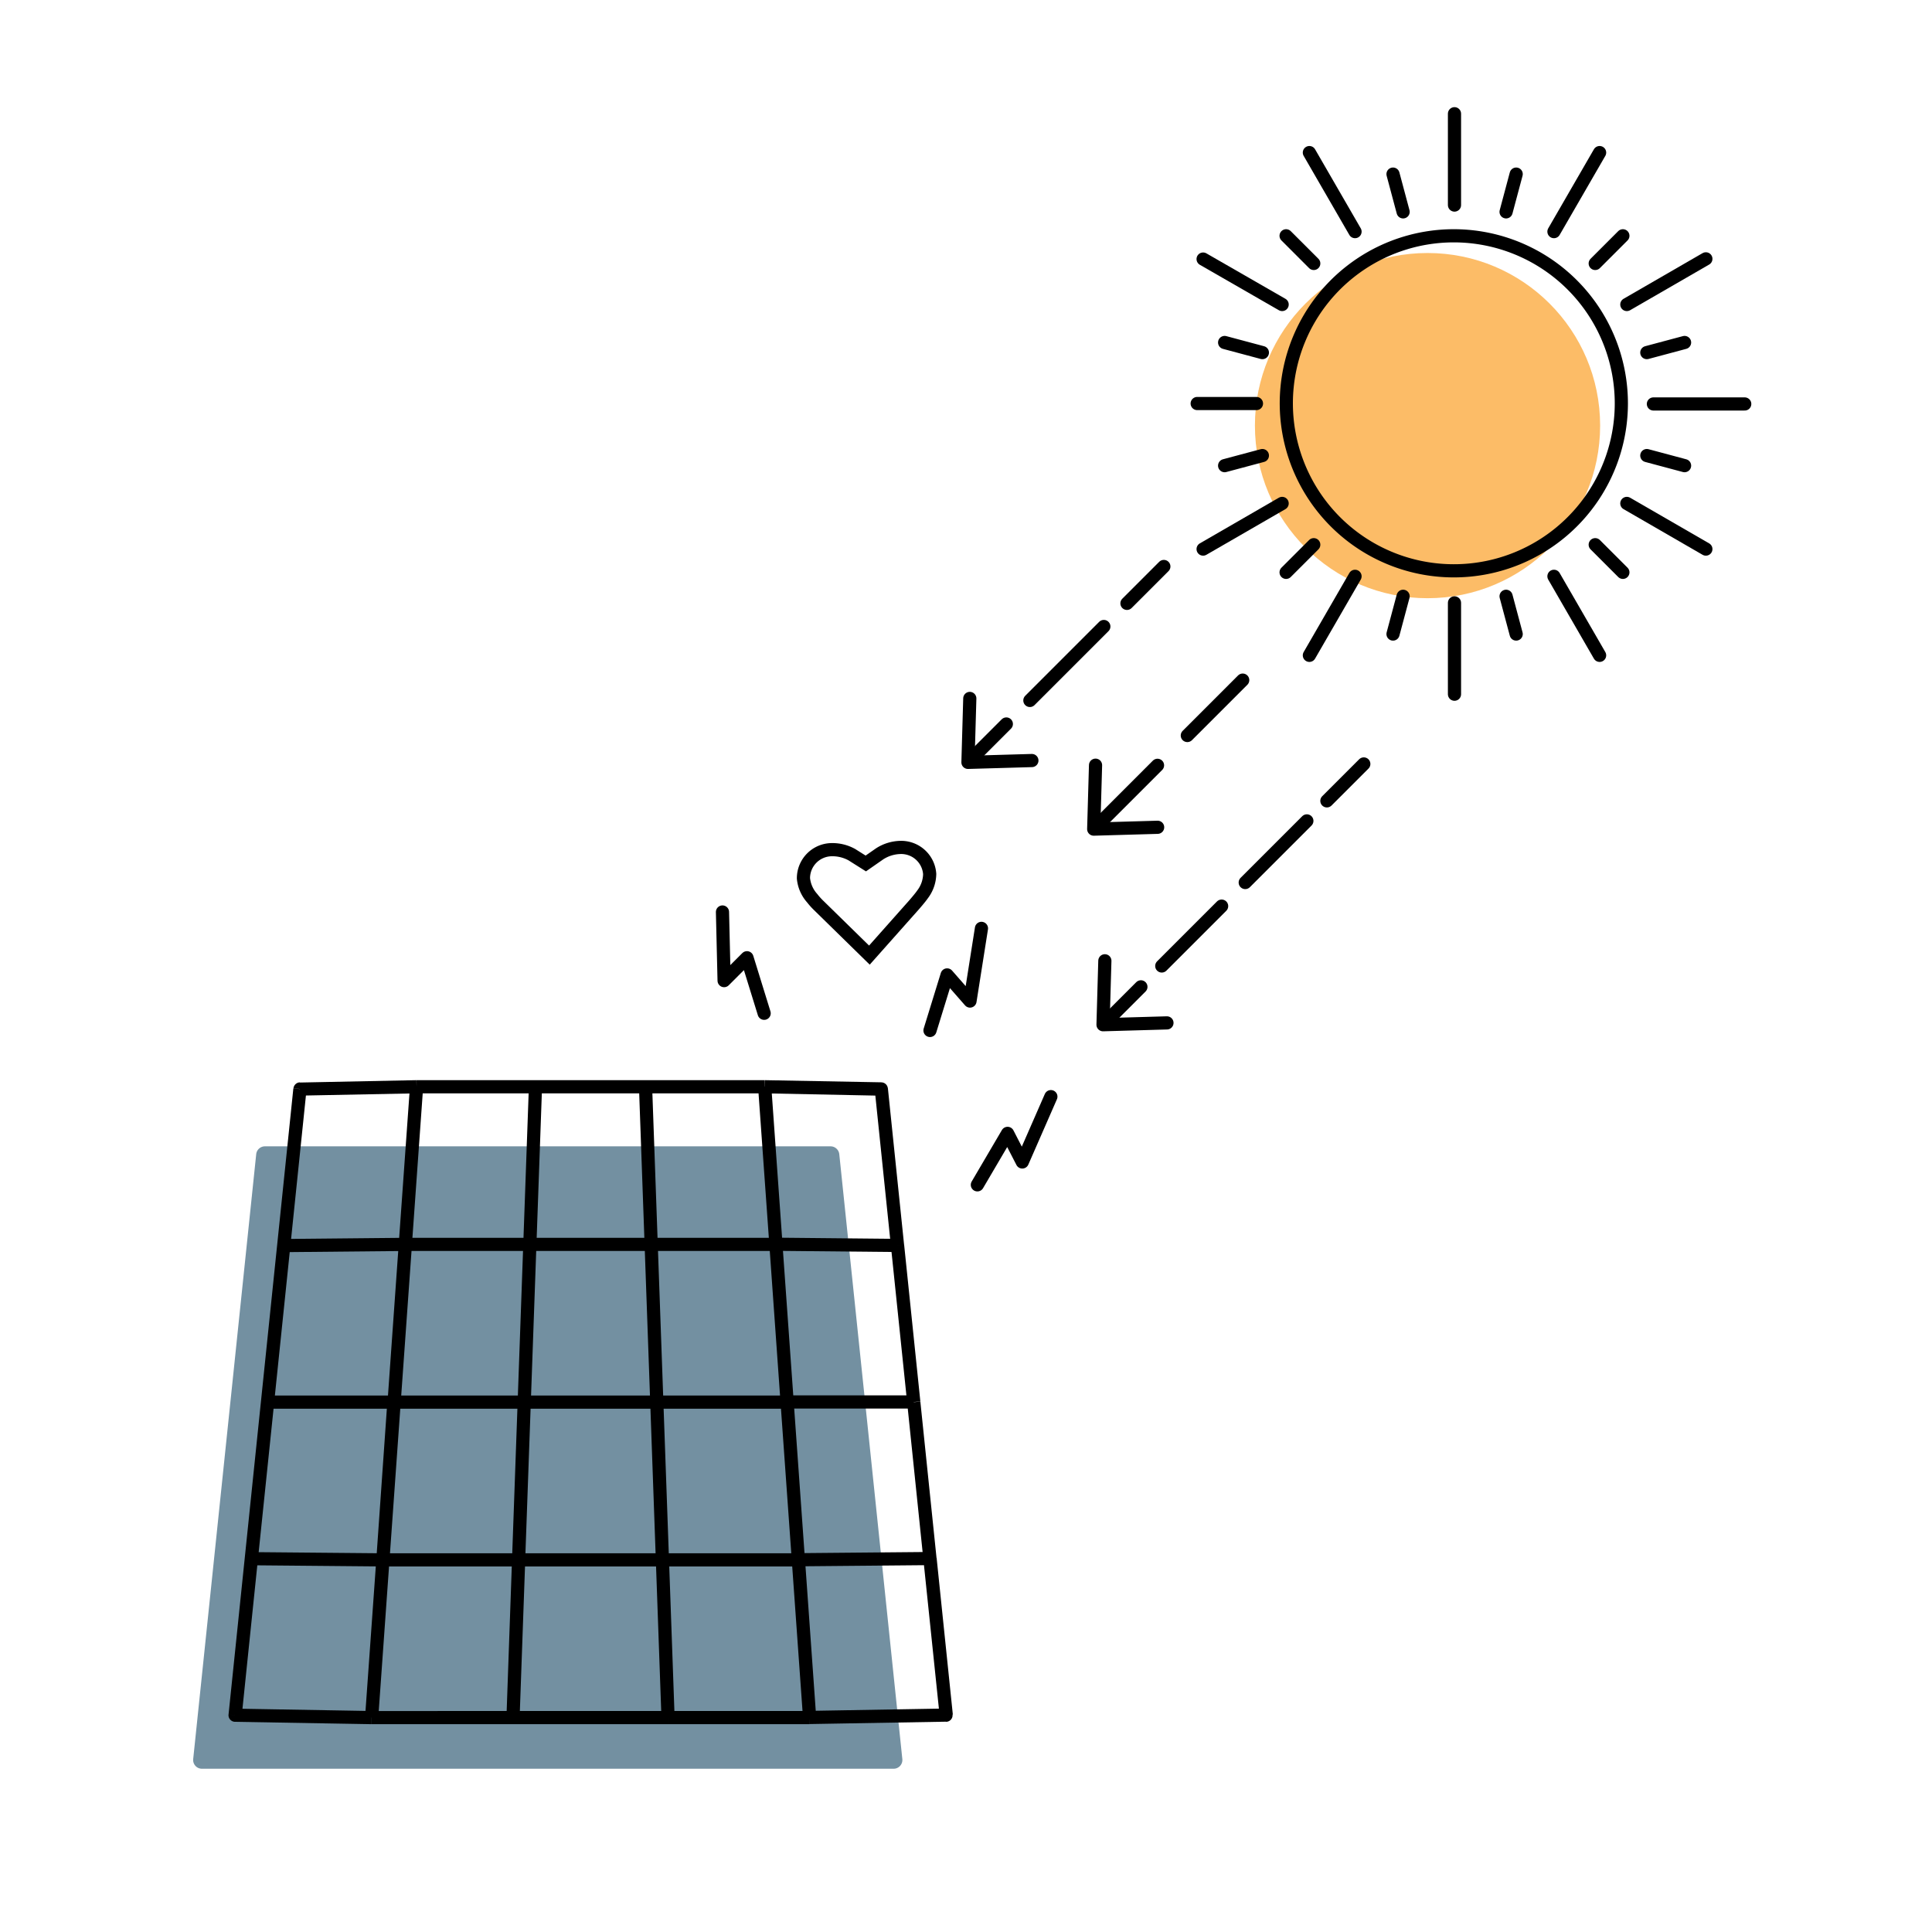<svg data-animation="solar-sunrays-electricity" width="440" height="440" viewBox="0 0 440 440" xmlns="http://www.w3.org/2000/svg"><g class="arrows" transform="rotate(45) translate(40, -138)"><mask id="solar-pv-dottedline-mask"><rect class="arrow1_mask" x="226" y="39" width="24" height="65.4" fill="#fff"/><rect class="arrow2_mask" x="257" y="45" width="24" height="50" fill="#fff"/><rect class="arrow3_mask" x="290" y="39" width="24" height="86" fill="#fff"/></mask><g mask="url(#solar-pv-dottedline-mask)"><g class="arrow1_line" stroke="#000" stroke-linecap="round" stroke-linejoin="round" stroke-width="3"><line x1="238.65" y1="41.8" x2="238.65" y2="53.68"/><line x1="238.65" y1="61.13" x2="238.65" y2="84.95"/><line x1="238.65" y1="92.53" x2="238.65" y2="104.8"/></g><g class="arrow2_line" stroke="#000" stroke-linecap="round" stroke-linejoin="round" stroke-width="3"><line x1="269.65" y1="47.4" x2="269.65" y2="65.24"/><line x1="269.65" y1="74.84" x2="269.65" y2="92.12"/></g><g class="arrow3_line" stroke="#000" stroke-linecap="round" stroke-linejoin="round" stroke-width="3"><line x1="302.65" y1="41.4" x2="302.65" y2="53.29"/><line x1="302.65" y1="59.74" x2="302.65" y2="79.59"/><line x1="302.65" y1="87.19" x2="302.65" y2="106.47"/><line x1="302.65" y1="113.19" x2="302.65" y2="122.47"/></g></g><polyline class="arrow1_summit" points="248.65 94.3 238.65 104.89 228.65 94.3" fill="none" stroke="#000" stroke-linecap="round" stroke-linejoin="round" stroke-width="3"/><polyline class="arrow2_summit" points="279.65 84.8 269.65 95.39 259.65 84.8" fill="none" stroke="#000" stroke-linecap="round" stroke-linejoin="round" stroke-width="3"/><polyline class="arrow3_summit" points="312.65 114.8 302.65 125.39 292.65 114.8" fill="none" stroke="#000" stroke-linecap="round" stroke-linejoin="round" stroke-width="3"/></g><g class="solar"><path d="M46 402.82h157.5a2 2 0 002-2.21l-14.36-137.75a2 2 0 00-2-1.79H60.35a2 2 0 00-2 1.79L44 400.61a2 2 0 002 2.21z" fill="#7390a1"/><path d="M174.14 247.48v-1.5zm10.24 143.69v1.5zm23.71-71.85l1.49-.15zm7.38 71.31v1.5a1.49 1.49 0 001.46-1.66zM200.71 248l1.49-.15a1.51 1.51 0 00-1.46-1.35zM84.63 391.17v1.5zm10.24-143.69V246zm-33.95 71.84l-1.49-.15zm-7.38 71.31l-1.49-.16a1.46 1.46 0 00.37 1.15 1.48 1.48 0 001.09.51zM68.31 248v-1.5a1.51 1.51 0 00-1.47 1.35zm109.45 71.41l2.56 35.92 3-.21-2.56-35.92zm2.56 35.92l2.56 35.93 3-.22-2.55-35.92zm-7.67-107.76l2.56 35.92 3-.22-2.56-35.92zm2.56 35.92l2.55 35.92 3-.21-2.56-35.93zm31.39 36l3.69 35.65 3-.31-3.69-35.65zm3.69 35.65l3.71 35.64 3-.31-3.69-35.65zm-11.08-107l3.69 35.66 3-.31-3.69-35.65zm3.69 35.66l3.7 35.65 3-.31-3.69-35.65zm-2.16-37.31l-26.57-.49-.06 3 26.57.54zm3.67 35.65l-27.69-.27v3l27.69.27zm3.68 35.65h-28.83v3h28.83zm3.68 35.66l-30 .27v3l30-.27zm3.68 35.65l-31.1.54.05 3 31.1-.54zm-95-141.7l-1.28 35.92 3 .1 1.28-35.92zm-1.28 35.92l-1.28 35.92 3 .11 1.28-35.93zm-1.28 35.92l-1.28 35.92 3 .11 1.28-35.92zm-1.28 35.92l-1.27 35.93 3 .1 1.28-35.92zm-28.39-36l-2.52 35.98 3 .21 2.56-35.92zm-2.52 35.98l-2.56 35.92 3 .22 2.56-35.93zm7.67-107.77l-2.56 35.92 3 .22 2.56-35.92zm-2.56 35.92l-2.55 35.93 3 .21 2.56-35.92zm-31.38 35.88l-3.69 35.65 3 .31 3.7-35.65zm-3.69 35.65l-3.69 35.65 3 .31 3.69-35.65zm11.07-106.95l-3.69 35.65 3 .31 3.69-35.66zm-3.69 35.65l-3.69 35.65 3 .31 3.69-35.65zm5.22-34L94.9 249l-.06-3-26.56.54zm-3.71 35.65l27.7-.27v-3l-27.7.27zm-3.71 35.65h28.83v-3H60.92zm-3.7 35.66l30 .27v-3l-30-.27zm-3.71 35.65l31.1.54v-3l-31.09-.54zm38.8-107.23h28.4v-3h-28.4zM122 246H94.87v3H122zm-32.25 74.82h29.68v-3H89.75zm28.4 32.93h-31v3h31zm-33.52 38.92h32.25v-3H84.63zm67.51 0h32.24v-3h-32.24zm-2.78-37.37l1.28 35.92 3-.1-1.28-35.93zm32.46-1.55h-31v3h31zm-63.67 3h32.71v-3h-32.71zm29.93-37.37l1.28 35.92 3-.11-1.28-35.92zm-28.65 1.44h30.15v-3h-30.15zm30.15 0h29.68v-3h-29.68zm-4.06-73.29l1.28 35.92 3-.1-1.28-35.92zm1.28 35.92l1.28 35.93 3-.11-1.28-35.92zm29.9-1.55h-28.4v3h28.4zM147 249h27.12v-3H147zm0-3h-25v3h25zm-26.29 38.9h27.59v-3h-27.59zm-3.83 107.77h35.26v-3h-35.26z"/></g><path class="heart" d="M200.37 194.43A9.1 9.1 0 01205 193a6.5 6.5 0 016.73 6.06 7.87 7.87 0 01-1.65 4.66c-.48.72-1.94 2.39-1.94 2.39h0L198 217.52l-11.55-11.31a15.38 15.38 0 01-1.47-1.64 7.89 7.89 0 01-2-4.53 6.51 6.51 0 016.28-6.53 9.17 9.17 0 014.75 1.14l3.17 2z" fill="none" stroke="#000" stroke-width="3"/><g class="sun"><circle cx="325.11" cy="96.93" r="39.31" fill="#fcbc67"/><path class="circle" d="M369.25 91.85A38.15 38.15 0 11331.1 53.7a38.18 38.18 0 0138.15 38.15z" fill="none" stroke="#000" stroke-width="3"/><path class="sunshine" d="M331.25 46.7V25.9" fill="none" stroke="#000" stroke-linecap="round" stroke-width="3"/><path class="sunshine" d="M343 48.25l2.3-8.6" fill="none" stroke="#000" stroke-linecap="round" stroke-width="3"/><path class="sunshine" d="M353.9 52.75l10.4-18" fill="none" stroke="#000" stroke-linecap="round" stroke-width="3"/><path class="sunshine" d="M363.3 60l6.3-6.3" fill="none" stroke="#000" stroke-linecap="round" stroke-width="3"/><path class="sunshine" d="M370.5 69.35l18-10.4" fill="none" stroke="#000" stroke-linecap="round" stroke-width="3"/><path class="sunshine" d="M375.05 80.3l8.6-2.3" fill="none" stroke="#000" stroke-linecap="round" stroke-width="3"/><path class="sunshine" d="M376.55 92h20.8" fill="none" stroke="#000" stroke-linecap="round" stroke-width="3"/><path class="sunshine" d="M375.05 103.75l8.6 2.3" fill="none" stroke="#000" stroke-linecap="round" stroke-width="3"/><path class="sunshine" d="M370.5 114.65l18 10.4" fill="none" stroke="#000" stroke-linecap="round" stroke-width="3"/><path class="sunshine" d="M363.3 124.05l6.3 6.3" fill="none" stroke="#000" stroke-linecap="round" stroke-width="3"/><path class="sunshine" d="M353.9 131.25l10.4 18" fill="none" stroke="#000" stroke-linecap="round" stroke-width="3"/><path class="sunshine" d="M343 135.8l2.3 8.6" fill="none" stroke="#000" stroke-linecap="round" stroke-width="3"/><path class="sunshine" d="M331.25 137.3v20.8" fill="none" stroke="#000" stroke-linecap="round" stroke-width="3"/><path class="sunshine" d="M319.55 135.8l-2.3 8.6" fill="none" stroke="#000" stroke-linecap="round" stroke-width="3"/><path class="sunshine" d="M308.6 131.25l-10.4 18" fill="none" stroke="#000" stroke-linecap="round" stroke-width="3"/><path class="sunshine" d="M299.2 124.05l-6.3 6.3" fill="none" stroke="#000" stroke-linecap="round" stroke-width="3"/><path class="sunshine" d="M292 114.65l-18 10.4" fill="none" stroke="#000" stroke-linecap="round" stroke-width="3"/><path class="sunshine" d="M287.5 103.75l-8.6 2.3" fill="none" stroke="#000" stroke-linecap="round" stroke-width="3"/><path class="sunshine" d="M286.15 91.9h-13.5" fill="none" stroke="#000" stroke-linecap="round" stroke-width="3"/><path class="sunshine" d="M287.5 80.3l-8.6-2.3" fill="none" stroke="#000" stroke-linecap="round" stroke-width="3"/><path class="sunshine" d="M292 69.35L274 59" fill="none" stroke="#000" stroke-linecap="round" stroke-width="3"/><path class="sunshine" d="M299.2 60l-6.3-6.3" fill="none" stroke="#000" stroke-linecap="round" stroke-width="3"/><path class="sunshine" d="M308.6 52.75l-10.4-18" fill="none" stroke="#000" stroke-linecap="round" stroke-width="3"/><path class="sunshine" d="M319.55 48.25l-2.3-8.6" fill="none" stroke="#000" stroke-linecap="round" stroke-width="3"/></g><g class="flashes"><polyline class="flash1" points="164.54 207.7 164.91 223.33 170.12 218.12 174.03 230.77" fill="none" stroke="#000" stroke-linecap="round" stroke-linejoin="round" stroke-width="3"/><polyline class="flash2" points="223.52 211.43 220.91 227.98 215.7 222.03 211.8 234.68" fill="none" stroke="#000" stroke-linecap="round" stroke-linejoin="round" stroke-width="3"/><polyline class="flash3" points="239.33 249.75 232.82 264.63 229.47 258.12 222.59 269.84" fill="none" stroke="#000" stroke-linecap="round" stroke-linejoin="round" stroke-width="3"/></g></svg>
